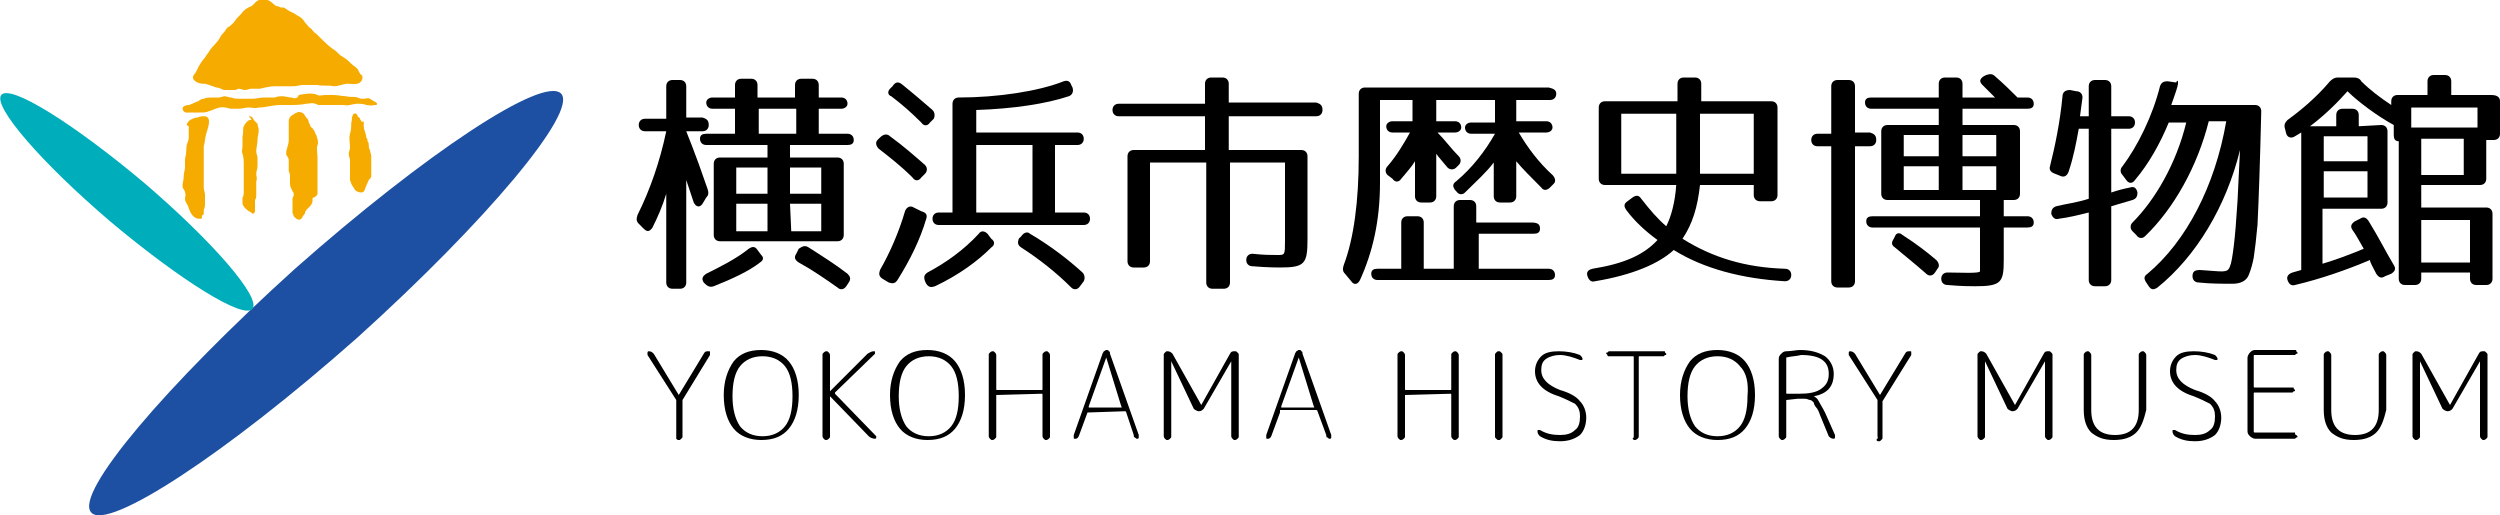 <?xml version="1.0" encoding="utf-8"?>
<!-- Generator: Adobe Illustrator 26.5.0, SVG Export Plug-In . SVG Version: 6.00 Build 0)  -->
<svg version="1.1" id="レイヤー_1" xmlns="http://www.w3.org/2000/svg" xmlns:xlink="http://www.w3.org/1999/xlink" x="0px"
	 y="0px" viewBox="0 0 200 41.2" style="enable-background:new 0 0 200 41.2;" xml:space="preserve">
<style type="text/css">
	.st0{fill:#F6AB00;}
	.st1{fill:#1D50A2;}
	.st2{fill:#00AEBB;}
</style>
<g>
	<g>
		<g>
			<path class="st0" d="M22.7,0.6c-0.1,0-0.1,0-0.2,0s-0.2-0.1-0.3-0.1c-0.2,0-0.4-0.3-0.6-0.4C21.3-0.1,21.1,0,20.8,0
				c-0.3,0-0.4,0.3-0.7,0.5c-0.3,0.1-0.6,0.3-0.8,0.6c-0.2,0.2-0.4,0.4-0.6,0.7c-0.2,0.2-0.3,0.3-0.5,0.4c-0.1,0.1-0.2,0.3-0.3,0.4
				c-0.1,0.1-0.2,0.2-0.3,0.4c-0.2,0.4-0.6,0.7-0.8,1c-0.1,0.2-0.3,0.4-0.4,0.6c-0.2,0.2-0.3,0.4-0.5,0.7c-0.1,0.2-0.2,0.5-0.4,0.7
				c-0.2,0.3,0.1,0.5,0.3,0.6s0.4,0.1,0.6,0.1C16.8,6.8,17,6.9,17.3,7c0.2,0,0.4,0.1,0.6,0.2c0.2,0,0.4,0,0.6,0c0.1,0,0.2,0,0.3,0
				c0.1,0,0.2-0.1,0.3-0.1c0.2,0,0.3,0.1,0.5,0.1s0.3-0.1,0.5-0.1s0.5,0,0.7,0C21.2,7,21.6,6.9,22,6.9c0.1,0,0.3,0,0.5,0
				c0.3,0,0.6,0,1,0c0.2,0,0.5-0.1,0.7-0.1s0.4,0,0.6,0s0.4,0,0.6,0c0.4,0.1,0.9,0,1.3,0.1c0.4,0,0.8-0.2,1.1-0.2
				c0.3,0,0.7,0.1,1-0.1C28.9,6.5,29,6.4,29,6.2C29,6,28.9,6,28.8,5.9c0-0.1-0.1-0.1-0.1-0.2c-0.1-0.3-0.4-0.4-0.6-0.6
				s-0.4-0.4-0.6-0.5c-0.1-0.1-0.2-0.1-0.3-0.2C27,4.2,26.8,4,26.6,3.9c-0.4-0.3-0.7-0.6-1-0.9c-0.1-0.1-0.2-0.2-0.3-0.3
				c-0.2-0.1-0.3-0.3-0.4-0.4c-0.2-0.1-0.3-0.3-0.5-0.5c-0.1-0.2-0.3-0.4-0.5-0.5S23.6,1.1,23.4,1C23.1,0.9,22.9,0.7,22.7,0.6
				L22.7,0.6z"/>
			<path class="st0" d="M23.3,7.8c-0.2,0-0.5-0.1-0.7-0.1s-0.4,0-0.6,0.1c-0.3,0-0.6,0-0.9,0s-0.6,0.1-0.9,0.1s-0.6,0-0.9,0
				s-0.6,0-0.8-0.1c-0.2,0-0.4-0.1-0.5-0.1c-0.2,0-0.3,0.1-0.5,0.1s-0.3,0-0.5,0s-0.5,0-0.7,0.1c-0.1,0-0.4,0.1-0.4,0.2h-0.1
				c-0.1,0.1-0.3,0.1-0.4,0.2c-0.1,0-0.2,0.1-0.3,0.1c-0.2,0-0.5,0.1-0.5,0.3C14.7,9.1,15,9,15.2,9c0.3,0,0.6,0,0.8,0
				c0.3,0,0.5,0,0.7-0.1c0.4-0.1,0.8-0.4,1.3-0.3c0.2,0,0.3,0.1,0.5,0.1c0.1,0,0.2,0,0.3,0c0.1,0,0.2,0,0.3,0c0.3,0,0.5-0.1,0.8-0.1
				s0.5,0.1,0.8,0c0.6,0,1.1-0.2,1.7-0.2c0.2,0,0.4,0,0.7,0c0.5,0,0.9,0,1.4-0.1c0.2,0,0.5-0.1,0.7,0c0.1,0,0.2,0.1,0.3,0.1
				c0.1,0,0.2,0,0.3,0c0.2,0,0.5,0,0.7,0s0.4,0,0.5,0c0.2,0,0.3,0,0.5,0c0.4,0.1,0.7-0.1,1.1-0.1c0.2,0,0.5,0,0.7,0.1
				c0.2,0,0.4,0.1,0.6,0c0.1,0,0.1,0,0.2,0c0.2-0.1-0.1-0.3-0.2-0.3C29.8,8,29.7,8,29.6,7.9c-0.2-0.1-0.3,0-0.5,0s-0.3,0-0.5-0.1
				c-0.3-0.1-0.6,0-0.9-0.1c-0.3,0-0.7-0.1-1-0.1c-0.2,0-0.5,0-0.7,0s-0.4,0.1-0.6,0c-0.4-0.2-1-0.1-1.5,0
				C23.8,7.9,23.6,7.9,23.3,7.8z"/>
			<path class="st0" d="M15.2,9.6c0.2-0.1,0.4-0.2,0.6-0.2c0.2-0.1,0.4-0.1,0.6-0.1c0.6,0.1,0.2,1,0.1,1.4c-0.1,0.3-0.1,0.7-0.2,1
				c0,0.1,0,0.2,0,0.3s0,0.2,0,0.3s0,0.2,0,0.3s0,0.2,0,0.3s0,0.2,0,0.3s0,0.2,0,0.3s0,0.2,0,0.4s0,0.4,0,0.5c0,0.2,0,0.4,0,0.6
				c0,0.2,0.1,0.4,0.1,0.6c0,0.2,0,0.4,0,0.6c0,0.2,0,0.4-0.1,0.6c0,0.1,0,0.2,0,0.3c0,0.1-0.1,0.1-0.1,0.1c-0.1,0.1,0,0.3-0.1,0.3
				c-0.2,0-0.4,0-0.5-0.1c-0.2-0.1-0.3-0.3-0.4-0.5c-0.1-0.2-0.1-0.3-0.2-0.5c-0.1-0.2-0.2-0.3-0.2-0.5c0-0.2,0.1-0.3,0-0.5
				c0-0.2-0.2-0.3-0.2-0.5c0-0.3,0.1-0.5,0.1-0.8s0.1-0.5,0.1-0.7s0-0.4,0-0.6c0-0.2,0.1-0.4,0.1-0.7c0-0.2,0-0.4,0.1-0.7
				c0.1-0.2,0.1-0.3,0.1-0.5s0-0.3,0-0.5c0-0.1,0-0.2,0-0.3C14.8,10,15,9.8,15.2,9.6z"/>
			<path class="st0" d="M20,9.6c-0.1,0-0.2,0.1-0.2,0.1c-0.1,0.1-0.2,0.2-0.3,0.4c-0.1,0.2,0,0.5-0.1,0.8c0,0.3,0,0.5,0,0.8
				c0,0.2-0.1,0.4,0,0.6c0.1,0.3,0.1,0.6,0.1,0.8s0,0.5,0,0.7s0,0.4,0,0.6c0,0.2,0,0.4,0,0.5c0,0.2,0,0.3,0,0.5c0,0.1,0,0.3-0.1,0.4
				c0,0.1,0,0.3,0,0.4s0,0.2,0.1,0.3c0.1,0.2,0.3,0.3,0.4,0.4c0.1,0,0.1,0.1,0.2,0.1l0.1,0.1c0.1,0,0.2-0.1,0.2-0.2
				c0-0.2,0-0.3,0-0.5c0-0.1,0-0.2,0-0.2c0-0.1,0-0.1,0-0.2c0.1-0.1,0.1-0.3,0.1-0.5s0-0.3,0-0.5c0-0.1,0-0.2,0-0.3s0-0.1,0-0.2
				c0.1-0.2,0-0.4,0-0.6c0-0.2,0.1-0.4,0.1-0.6c0-0.1,0-0.2,0-0.3s0-0.3,0-0.4c0-0.1-0.1-0.3-0.1-0.5c0-0.3,0.1-0.6,0.1-0.9
				c0-0.3,0.1-0.5,0.1-0.8c0-0.2-0.1-0.3-0.1-0.5l-0.1-0.1c-0.1-0.1-0.1-0.1-0.2-0.2c0-0.1-0.1-0.1-0.1-0.2
				c-0.1-0.1-0.2-0.1-0.3-0.1C20.2,9.6,20.1,9.6,20,9.6z"/>
			<path class="st0" d="M23.1,11.2c0-0.2,0-0.4,0-0.5s0-0.2,0-0.3c0-0.2,0-0.5,0-0.7s0.1-0.4,0.3-0.5C23.7,9,23.9,8.9,24.1,9
				c0.2,0,0.3,0.3,0.4,0.4c0.1,0.1,0.2,0.2,0.2,0.4c0.1,0.1,0.1,0.3,0.2,0.4c0.1,0,0.1,0.1,0.2,0.2c0.1,0.1,0.1,0.3,0.2,0.4
				c0.1,0.3,0.2,0.6,0.1,0.8c-0.1,0.3,0,0.7,0,1c0,0.2,0,0.3,0,0.5s0,0.3,0,0.5c0,0.1,0,0.2,0,0.4s0,0.3,0,0.4c0,0.1,0,0.2,0,0.3
				s0,0.2,0,0.4c0,0.1,0,0.3,0,0.4c0,0.1-0.2,0.3-0.3,0.3c0,0-0.1,0-0.1,0.1s0,0.1,0,0.2s-0.1,0.3-0.2,0.4s-0.2,0.2-0.3,0.3
				c0,0.1-0.1,0.1-0.1,0.2s0,0.1-0.1,0.2s-0.1,0.2-0.2,0.3c-0.1,0.1-0.2,0.1-0.4,0c-0.1-0.1-0.1-0.1-0.2-0.2c0-0.1-0.1-0.2-0.1-0.3
				c0-0.1,0-0.3,0-0.4s0-0.3,0-0.4s0-0.2,0-0.3s0.1-0.2,0.1-0.3s0-0.2-0.1-0.3c-0.1-0.2-0.2-0.4-0.2-0.6c0-0.2,0-0.3,0-0.5
				s0-0.3-0.1-0.5c0-0.1,0-0.2,0-0.4s0-0.4,0-0.5s-0.1-0.3-0.2-0.4c0-0.1,0-0.2,0-0.3C23,11.7,23.1,11.5,23.1,11.2z"/>
			<path class="st0" d="M28.9,9.7c0-0.1-0.1-0.1-0.1-0.2c0-0.1-0.1-0.1-0.1-0.1c-0.1-0.1-0.1-0.2-0.2-0.3c-0.2-0.1-0.3,0.1-0.3,0.2
				c-0.1,0.1,0,0.3-0.1,0.5c0,0.3,0,0.6-0.1,0.9c-0.1,0.4,0,0.7,0,1.1c0,0.2-0.1,0.3-0.1,0.5s0.1,0.4,0.1,0.5s0,0.2,0,0.3
				s0,0.2,0,0.2l0,0l0,0v0.3c0,0.1,0,0.3,0,0.4c0,0.1,0,0.1,0,0.2c0,0.1,0,0.1,0,0.2c0,0.1,0.1,0.2,0.1,0.3c0.1,0.2,0.2,0.3,0.3,0.5
				c0.1,0.1,0.3,0.2,0.5,0.2s0.3-0.2,0.3-0.3c0.1-0.2,0.2-0.5,0.3-0.7c0.1-0.1,0.2-0.2,0.2-0.3c0-0.2,0-0.3,0-0.5s0-0.3,0-0.5
				s0-0.4,0-0.6c0-0.2-0.1-0.3-0.1-0.5c-0.1-0.1-0.1-0.3-0.1-0.4c0-0.1,0-0.2-0.1-0.3c0-0.1,0-0.2-0.1-0.3c0-0.3-0.2-0.6-0.2-0.9
				c0-0.1,0-0.3,0-0.4C29,9.8,28.9,9.7,28.9,9.7z"/>
			<path class="st1" d="M44.9,7.5c1.3,1.5-6,10.2-16.3,19.5c-10.5,9.3-20,15.5-21.3,14c-1.4-1.5,6-10.2,16.3-19.5
				C34,12.3,43.5,6,44.9,7.5z"/>
			<path class="st2" d="M20.2,24.7c-0.7,0.9-5.8-2.3-11.4-7C3.3,13-0.6,8.5,0.1,7.6s5.8,2.3,11.4,7C17,19.3,20.9,23.8,20.2,24.7z"/>
		</g>
	</g>
	<g>
		<path d="M56.7,10c0,0.3-0.2,0.5-0.5,0.5h-1.3c0.1,0.3,0.6,1.4,1.7,4.6c0.1,0.3,0.1,0.5-0.1,0.7l-0.3,0.5c-0.2,0.3-0.5,0.3-0.7-0.1
			l-0.6-1.8v8.2c0,0.3-0.2,0.5-0.5,0.5h-0.6c-0.3,0-0.5-0.2-0.5-0.5v-7.1c-0.3,1-0.7,1.9-1.1,2.7c-0.2,0.3-0.4,0.4-0.7,0.1l-0.4-0.4
			c-0.2-0.2-0.2-0.4-0.1-0.7c1-2,1.8-4.3,2.3-6.7h-1.7c-0.3,0-0.5-0.2-0.5-0.5s0.2-0.5,0.5-0.5h1.7V6.9c0-0.3,0.2-0.5,0.5-0.5h0.6
			c0.3,0,0.5,0.2,0.5,0.5v2.5h1.3C56.5,9.5,56.7,9.6,56.7,10z M67.8,8.3c0,0.2-0.2,0.4-0.5,0.4h-1.8v2h2.3c0.3,0,0.5,0.2,0.5,0.5
			s-0.2,0.4-0.5,0.4h-4.6v1H67c0.3,0,0.5,0.2,0.5,0.5v5.7c0,0.3-0.2,0.5-0.5,0.5h-9.4c-0.3,0-0.5-0.2-0.5-0.5c0-1.1,0-3.9,0-5.7
			c0-0.3,0.2-0.5,0.5-0.5h3.8v-1h-4.9c-0.3,0-0.5-0.2-0.5-0.5s0.2-0.4,0.5-0.4h2.3v-2H57c-0.3,0-0.5-0.2-0.5-0.5
			c0-0.2,0.2-0.4,0.5-0.4h1.8v-1c0-0.3,0.2-0.5,0.5-0.5h0.8c0.3,0,0.5,0.2,0.5,0.5v1h3v-1c0-0.3,0.2-0.5,0.5-0.5H65
			c0.3,0,0.5,0.2,0.5,0.5v1h1.8C67.6,7.8,67.8,8,67.8,8.3z M60.8,21c-0.9,0.7-2.2,1.3-3.7,1.9c-0.3,0.1-0.5,0-0.7-0.2l-0.1-0.1
			c-0.2-0.3-0.1-0.5,0.2-0.7c1.2-0.6,2.4-1.2,3.4-2c0.3-0.2,0.5-0.2,0.7,0.1l0.3,0.4C61.1,20.6,61.1,20.8,60.8,21z M61.4,13.4h-2.5
			v2.1h2.5V13.4z M61.4,16.3h-2.5v2.2h2.5V16.3z M63.7,8.7h-3v2h3V8.7z M65.7,13.4h-2.5v2.1h2.5V13.4z M65.7,16.3h-2.5l0.1,2.2h2.4
			V16.3z M64.7,19.8c1.1,0.7,2.2,1.4,3.1,2.1c0.2,0.2,0.3,0.4,0.1,0.7l-0.2,0.3c-0.2,0.3-0.5,0.3-0.7,0.1c-1-0.7-2-1.4-3.1-2
			c-0.3-0.2-0.4-0.4-0.2-0.7l0.2-0.4C64.2,19.7,64.4,19.6,64.7,19.8z"/>
		<path d="M71.2,10.9c1.1,0.8,2,1.6,2.8,2.3c0.2,0.2,0.2,0.5,0,0.7l-0.3,0.3c-0.2,0.3-0.5,0.3-0.7,0c-0.9-0.9-1.8-1.6-2.7-2.3
			c-0.2-0.2-0.3-0.5-0.1-0.7l0.2-0.2C70.7,10.7,71,10.7,71.2,10.9z M74.1,17.5c-0.5,1.7-1.3,3.3-2.3,4.9c-0.2,0.3-0.4,0.3-0.7,0.2
			l-0.5-0.3c-0.3-0.2-0.3-0.4-0.2-0.7c0.8-1.4,1.5-3,2-4.7c0.1-0.3,0.4-0.5,0.7-0.3l0.6,0.3C74.1,17,74.2,17.2,74.1,17.5z M72.1,6.7
			c1,0.8,1.8,1.5,2.5,2.1c0.2,0.2,0.2,0.5,0.1,0.7l-0.3,0.3c-0.2,0.3-0.5,0.3-0.7,0c-0.8-0.8-1.6-1.5-2.4-2.1
			C71,7.6,71,7.3,71.2,7.1l0.2-0.2C71.6,6.6,71.8,6.5,72.1,6.7z M79.3,19.8c-1.1,1.1-2.6,2.2-4.5,3.1c-0.3,0.1-0.5,0.1-0.7-0.2
			L74,22.5c-0.1-0.3-0.1-0.5,0.2-0.7c1.5-0.8,2.9-1.8,4.1-3.1c0.2-0.3,0.5-0.2,0.7,0l0.3,0.4C79.6,19.3,79.6,19.6,79.3,19.8z
			 M85.5,7.7c-1.8,0.6-4.4,1-7.4,1.1v1.8h8.1c0.3,0,0.5,0.2,0.5,0.5s-0.2,0.5-0.5,0.5h-1.8V17h2.3c0.3,0,0.5,0.2,0.5,0.5l0,0
			c0,0.3-0.2,0.5-0.5,0.5H75.1c-0.3,0-0.5-0.2-0.5-0.5l0,0c0-0.3,0.2-0.5,0.5-0.5h1.1V8.3c0-0.3,0.2-0.5,0.5-0.5
			c3.1,0,6.4-0.5,8.4-1.3c0.3-0.1,0.5,0,0.6,0.3L85.8,7C85.9,7.3,85.8,7.6,85.5,7.7z M82.6,11.6h-4.5V17h4.5V11.6z M82.4,18.7
			c1.7,1,3.1,2.1,4.2,3.1c0.2,0.2,0.2,0.5,0.1,0.7l-0.3,0.4c-0.2,0.3-0.5,0.3-0.7,0.1c-1.2-1.2-2.6-2.3-4-3.2
			c-0.3-0.2-0.3-0.4-0.2-0.7l0.2-0.2C81.9,18.6,82.2,18.5,82.4,18.7z"/>
		<path d="M105.8,8.8c0,0.3-0.2,0.5-0.5,0.5h-7V12h5.8c0.3,0,0.5,0.2,0.5,0.5v6.6c0,2-0.2,2.3-2.2,2.3c-0.2,0-1,0-2.2-0.1
			c-0.3,0-0.5-0.2-0.5-0.5l0,0c0-0.3,0.2-0.5,0.5-0.5c0.9,0.1,1.5,0.1,2,0.1c0.6,0,0.6,0,0.6-1.2V13h-4.4v9.6c0,0.3-0.2,0.5-0.5,0.5
			H97c-0.3,0-0.5-0.2-0.5-0.5V13H92v7.9c0,0.3-0.2,0.5-0.5,0.5h-0.8c-0.3,0-0.5-0.2-0.5-0.5v-8.4c0-0.3,0.2-0.5,0.5-0.5h5.7V9.3
			h-6.9c-0.3,0-0.5-0.2-0.5-0.5s0.2-0.5,0.5-0.5h6.9V6.7c0-0.3,0.2-0.5,0.5-0.5h0.9c0.3,0,0.5,0.2,0.5,0.5v1.5h7
			C105.6,8.3,105.8,8.4,105.8,8.8z"/>
		<path d="M124.5,7.5c0,0.3-0.2,0.5-0.5,0.5h-2.7v1.7h2.4c0.3,0,0.5,0.2,0.5,0.5c0,0.2-0.2,0.4-0.5,0.4h-2.2
			c0.7,1.2,1.6,2.4,2.7,3.4c0.2,0.2,0.3,0.5,0.1,0.7L124,15c-0.2,0.2-0.5,0.3-0.7,0c-0.8-0.8-1.5-1.5-2-2.1v2.8
			c0,0.3-0.2,0.5-0.5,0.5H120c-0.3,0-0.5-0.2-0.5-0.5V13c-0.6,0.8-1.4,1.5-2.3,2.4c-0.2,0.2-0.5,0.2-0.7-0.1l-0.1-0.1
			c-0.2-0.3-0.2-0.5,0.1-0.7c1.3-1.1,2.3-2.4,3.1-3.8h-1.9c-0.3,0-0.5-0.2-0.5-0.5c0-0.2,0.2-0.4,0.5-0.4h1.9V8h-4.7v1.7h1.5
			c0.3,0,0.5,0.2,0.5,0.5c0,0.2-0.2,0.4-0.5,0.4H115c0.6,0.6,1.1,1.3,1.7,1.9c0.2,0.2,0.2,0.5,0,0.7l-0.2,0.2
			c-0.2,0.2-0.5,0.2-0.7,0c-0.4-0.5-0.7-0.8-0.9-1.1v3.4c0,0.3-0.2,0.5-0.5,0.5h-0.7c-0.3,0-0.5-0.2-0.5-0.5v-2.8
			c-0.3,0.5-0.7,0.9-1.1,1.4c-0.2,0.3-0.5,0.3-0.7,0L111,14c-0.2-0.2-0.2-0.5,0-0.7c0.7-0.8,1.3-1.8,1.8-2.7h-1.4
			c-0.3,0-0.5-0.2-0.5-0.5c0-0.2,0.2-0.4,0.5-0.4h1.6V8h-2.6v6.6c0,3.1-0.6,5.6-1.6,7.8c-0.2,0.4-0.5,0.4-0.7,0.1l-0.5-0.6
			c-0.2-0.2-0.2-0.4-0.1-0.7c0.8-2.1,1.2-5.1,1.2-8.7v-5c0-0.3,0.2-0.5,0.5-0.5h14.7C124.3,7.1,124.5,7.2,124.5,7.5z M123.2,18.3
			c0,0.3-0.2,0.4-0.5,0.4h-4.4v2.8h5.6c0.3,0,0.5,0.2,0.5,0.5s-0.2,0.4-0.5,0.4h-13.7c-0.3,0-0.5-0.2-0.5-0.5s0.2-0.4,0.5-0.4h1.9
			v-3.7c0-0.3,0.2-0.5,0.5-0.5h0.8c0.3,0,0.5,0.2,0.5,0.5v3.7h2.4v-5c0-0.3,0.2-0.5,0.5-0.5h0.8c0.3,0,0.5,0.2,0.5,0.5v1.3h4.4
			C123.1,17.8,123.2,18,123.2,18.3z"/>
		<path d="M142.2,8.6v7c0,0.3-0.2,0.5-0.5,0.5h-0.9c-0.3,0-0.5-0.2-0.5-0.5v-0.8H136c-0.2,1.8-0.6,3.1-1.4,4.3
			c2.4,1.5,5,2.3,8.2,2.4c0.3,0,0.5,0.2,0.5,0.5l0,0c0,0.3-0.2,0.5-0.5,0.5c-3.4-0.2-6.5-1-8.9-2.5c-1.2,1.1-3.3,2-6.3,2.5
			c-0.3,0.1-0.5-0.1-0.6-0.4l0,0c-0.1-0.3,0-0.5,0.4-0.6c2.5-0.4,4.1-1.1,5.2-2.3c-1.1-0.8-1.9-1.6-2.5-2.4
			c-0.2-0.3-0.2-0.5,0.1-0.7l0.4-0.3c0.3-0.2,0.5-0.2,0.7,0.1c0.7,0.9,1.3,1.6,2,2.2c0.4-0.8,0.7-1.9,0.8-3.3h-5.7
			c-0.3,0-0.5-0.2-0.5-0.5V8.6c0-0.3,0.2-0.5,0.5-0.5h5.8V6.7c0-0.3,0.2-0.5,0.5-0.5h0.9c0.3,0,0.5,0.2,0.5,0.5v1.4h5.6
			C142,8.1,142.2,8.3,142.2,8.6z M134.1,12.7V9.1h-4.4v4.8h4.4C134.1,13.7,134.1,13.3,134.1,12.7z M136,13.9h4.3V9.1H136v3.6
			C136,13.3,136,13.6,136,13.9z"/>
		<path d="M150.1,11.2c0,0.3-0.2,0.5-0.5,0.5h-1.2v10.8c0,0.3-0.2,0.5-0.5,0.5H147c-0.3,0-0.5-0.2-0.5-0.5V11.7h-1.1
			c-0.3,0-0.5-0.2-0.5-0.5s0.2-0.5,0.5-0.5h1.1V6.9c0-0.3,0.2-0.5,0.5-0.5h0.9c0.3,0,0.5,0.2,0.5,0.5v3.7h1.2
			C149.9,10.7,150.1,10.8,150.1,11.2z M159.6,6.1c0.7,0.6,1.3,1.2,1.8,1.7h0.8c0.3,0,0.5,0.2,0.5,0.5s-0.2,0.4-0.5,0.4H157V10h4.1
			c0.3,0,0.5,0.2,0.5,0.5v5c0,0.3-0.2,0.5-0.5,0.5h-0.8v1.3h1.9c0.3,0,0.5,0.2,0.5,0.5s-0.2,0.4-0.5,0.4h-1.9v2.6
			c0,1.8-0.2,2.1-2.3,2.1c-0.3,0-1.1,0-2.2-0.1c-0.3,0-0.5-0.2-0.5-0.5s0.2-0.5,0.5-0.5c0.9,0,2.6,0.1,2.6-0.1v-3.5h-8.6
			c-0.3,0-0.5-0.2-0.5-0.5s0.2-0.4,0.5-0.4h8.6V16H151c-0.3,0-0.5-0.2-0.5-0.5v-5c0-0.3,0.2-0.5,0.5-0.5h4.1V8.7h-5.4
			c-0.3,0-0.5-0.2-0.5-0.5s0.2-0.4,0.5-0.4h5.4V6.7c0-0.3,0.2-0.5,0.5-0.5h0.9c0.3,0,0.5,0.2,0.5,0.5v1.1h2.6c-0.4-0.4-0.7-0.7-1-1
			s-0.2-0.5,0.1-0.7l0.2-0.1C159.2,5.9,159.4,5.9,159.6,6.1z M152.2,18.8c1.1,0.7,2,1.4,2.7,2c0.2,0.2,0.3,0.5,0.1,0.7l-0.2,0.3
			c-0.2,0.3-0.5,0.3-0.7,0.1c-0.9-0.8-1.8-1.5-2.5-2.1c-0.3-0.2-0.3-0.4-0.1-0.7l0.1-0.2C151.7,18.6,152,18.6,152.2,18.8z
			 M155.1,10.8h-2.8v1.7h2.8V10.8z M155.1,13.3h-2.8v1.9h2.8V13.3z M159.7,10.8H157v1.7h2.7V10.8z M159.7,13.3H157v1.9h2.7V13.3z"/>
		<path d="M170.8,9.8c0,0.3-0.2,0.5-0.5,0.5h-1.4v5.1c0.6-0.2,1-0.3,1.5-0.4c0.3-0.1,0.5,0,0.6,0.4l0,0c0,0.3-0.1,0.5-0.4,0.6
			l-1.7,0.5v5.9c0,0.3-0.2,0.5-0.5,0.5h-0.8c-0.3,0-0.5-0.2-0.5-0.5V17c-0.8,0.2-1.6,0.4-2.4,0.5c-0.3,0.1-0.5-0.1-0.6-0.4l0,0
			c0-0.3,0.1-0.5,0.4-0.6c0.8-0.2,1.7-0.3,2.6-0.6v-5.6h-0.8c-0.2,1.1-0.4,2.2-0.8,3.4c-0.1,0.3-0.3,0.5-0.6,0.4l-0.5-0.2
			c-0.3-0.1-0.5-0.3-0.4-0.6c0.4-1.6,0.8-3.5,1-5.6c0-0.3,0.2-0.5,0.6-0.5l0.5,0.1c0.3,0,0.5,0.2,0.5,0.5l-0.2,1.5h0.7V6.9
			c0-0.3,0.2-0.5,0.5-0.5h0.8c0.3,0,0.5,0.2,0.5,0.5v2.4h1.4C170.6,9.3,170.8,9.5,170.8,9.8z M174.2,6.9c-0.1,0.4-0.3,0.9-0.5,1.5
			h6.7c0.3,0,0.5,0.2,0.5,0.5c-0.1,4.2-0.2,7-0.3,9.1c-0.1,1.1-0.2,1.9-0.3,2.6c-0.1,0.5-0.2,0.9-0.4,1.4s-0.7,0.7-1.3,0.7
			c-0.8,0-1.8,0-2.7-0.1c-0.3,0-0.5-0.2-0.5-0.5l0,0c0-0.4,0.2-0.5,0.6-0.5c1.8,0.1,2.2,0.3,2.4-0.3c0.1-0.2,0.2-0.8,0.3-1.6
			c0.1-0.8,0.2-2,0.3-3.6l0.2-4.1c-1.1,4.5-3.5,8.5-6.6,11c-0.3,0.2-0.5,0.2-0.7-0.1l-0.2-0.3c-0.2-0.3-0.2-0.5,0.1-0.7
			c3.1-2.6,5.4-7,6.3-12.2h-1.4c-0.9,3.6-2.8,7-5.1,9.2c-0.2,0.2-0.5,0.2-0.7-0.1l-0.3-0.3c-0.2-0.2-0.2-0.5,0-0.7
			c1.8-1.8,3.5-4.7,4.3-8h-1.4c-0.7,1.7-1.6,3.3-2.7,4.6c-0.2,0.3-0.5,0.3-0.7,0l-0.3-0.4c-0.2-0.2-0.2-0.5,0-0.7
			c1.2-1.6,2.4-4,3-6.4c0.1-0.3,0.3-0.4,0.6-0.4l0.7,0.1C174.2,6.3,174.3,6.5,174.2,6.9z"/>
		<path d="M200,8.1v2.6c0,0.3-0.2,0.5-0.5,0.5h-0.6v3.1c0,0.3-0.2,0.5-0.5,0.5h-4.7v1.8h5.2c0.3,0,0.5,0.2,0.5,0.5v5.2
			c0,0.3-0.2,0.5-0.5,0.5h-0.8c-0.3,0-0.5-0.2-0.5-0.5v-0.5h-3.9v0.5c0,0.3-0.2,0.5-0.5,0.5h-0.8c-0.3,0-0.5-0.2-0.5-0.5v-11
			c-0.3,0-0.4-0.2-0.4-0.5V10c-1.3-0.7-2.9-1.9-3.7-2.7c-0.8,0.9-1.8,1.9-3,2.8h2.1V9.2c0-0.3,0.2-0.5,0.5-0.5h0.8
			c0.3,0,0.5,0.2,0.5,0.5v0.9l1.8-0.1c0.3,0,0.5,0.2,0.5,0.5v5.7c0,0.3-0.2,0.5-0.5,0.5h-4.7v4.4c1-0.3,2.1-0.7,3.3-1.2
			c-0.3-0.5-0.6-1.1-0.9-1.5c-0.2-0.3-0.1-0.5,0.2-0.7l0.4-0.2c0.3-0.2,0.5-0.1,0.7,0.2c0.8,1.3,1.4,2.5,2,3.5
			c0.2,0.3,0.1,0.5-0.2,0.7l-0.5,0.2c-0.3,0.2-0.5,0.1-0.7-0.2c-0.3-0.6-0.5-0.9-0.5-1.1c-1.9,0.8-3.9,1.5-6,2
			c-0.3,0.1-0.5-0.1-0.6-0.4s0.1-0.5,0.4-0.6l0.7-0.2v-11l-0.5,0.3c-0.3,0.2-0.6,0.1-0.7-0.2l-0.1-0.4c-0.1-0.3,0-0.5,0.2-0.7
			c1.1-0.8,2.3-1.8,3.4-3.1c0.2-0.2,0.4-0.3,0.6-0.3h1.3c0.3,0,0.5,0.1,0.6,0.3c0.7,0.7,1.5,1.3,2.4,1.9V8.1c0-0.3,0.2-0.5,0.5-0.5
			h2.4V6.5c0-0.3,0.2-0.5,0.5-0.5h0.9c0.3,0,0.5,0.2,0.5,0.5v1.1h3.2C199.8,7.6,200,7.8,200,8.1z M189.4,10.9h-3.5v2h3.5V10.9z
			 M189.4,13.7h-3.5v2.1h3.5V13.7z M198.2,8.6h-5.3v1.6h5.3V8.6z M197.1,11.1h-3.4V14h3.4V11.1z M197.6,17.6h-3.9V21h3.9V17.6z"/>
	</g>
	<g>
		<path d="M54.1,34.9v-2.7c0-0.1,0-0.1,0-0.2l-2.3-3.6c0-0.1,0-0.1,0-0.2s0.1-0.1,0.1-0.1c0.2,0,0.3,0.1,0.4,0.2l2,3.3l0,0l0,0
			l2-3.3c0.1-0.2,0.2-0.2,0.4-0.2c0.1,0,0.1,0,0.1,0.1s0,0.1,0,0.2L54.6,32c0,0,0,0.1,0,0.2v2.7c0,0.1,0,0.1-0.1,0.2
			c-0.1,0.1-0.1,0.1-0.2,0.1s-0.1,0-0.2-0.1C54.1,35,54.1,35,54.1,34.9z"/>
		<path d="M63.1,34.3c-0.5,0.6-1.2,0.9-2.2,0.9c-0.9,0-1.7-0.3-2.2-0.9c-0.5-0.6-0.8-1.5-0.8-2.7c0-1.1,0.3-2,0.8-2.7
			c0.5-0.6,1.2-0.9,2.2-0.9c0.9,0,1.7,0.3,2.2,0.9s0.8,1.5,0.8,2.7C63.9,32.8,63.6,33.7,63.1,34.3z M62.8,29.3
			c-0.4-0.5-1-0.8-1.8-0.8s-1.4,0.3-1.8,0.8c-0.4,0.5-0.6,1.3-0.6,2.4c0,1,0.2,1.8,0.6,2.4c0.4,0.5,1,0.8,1.8,0.8s1.4-0.3,1.8-0.8
			c0.4-0.5,0.6-1.3,0.6-2.4C63.4,30.6,63.2,29.8,62.8,29.3z"/>
		<path d="M66.4,31.7v3.2c0,0.1,0,0.1-0.1,0.2c0,0-0.1,0.1-0.2,0.1s-0.1,0-0.2-0.1c0,0-0.1-0.1-0.1-0.2v-6.5c0-0.1,0-0.1,0.1-0.2
			c0,0,0.1-0.1,0.2-0.1s0.1,0,0.2,0.1c0,0,0.1,0.1,0.1,0.2v2.9l0,0l0,0l3-3c0.2-0.1,0.3-0.2,0.5-0.2c0.1,0,0.1,0,0.1,0.1
			s0,0.1,0,0.1l-3.2,3.1v0.1l3.3,3.4V35c0,0.1-0.1,0.1-0.1,0.1c-0.2,0-0.4-0.1-0.5-0.2L66.4,31.7L66.4,31.7L66.4,31.7z"/>
		<path d="M76.4,34.3c-0.5,0.6-1.2,0.9-2.2,0.9c-0.9,0-1.7-0.3-2.2-0.9c-0.5-0.6-0.8-1.5-0.8-2.7c0-1.1,0.3-2,0.8-2.7
			c0.5-0.6,1.2-0.9,2.2-0.9c0.9,0,1.7,0.3,2.2,0.9s0.8,1.5,0.8,2.7C77.2,32.8,76.9,33.7,76.4,34.3z M76.1,29.3
			c-0.4-0.5-1-0.8-1.8-0.8s-1.4,0.3-1.8,0.8s-0.6,1.3-0.6,2.4c0,1,0.2,1.8,0.6,2.4c0.4,0.5,1,0.8,1.8,0.8s1.4-0.3,1.8-0.8
			s0.6-1.3,0.6-2.4C76.7,30.6,76.5,29.8,76.1,29.3z"/>
		<path d="M79.7,31.6v3.3c0,0.1,0,0.1-0.1,0.2c0,0-0.1,0.1-0.2,0.1s-0.1,0-0.2-0.1c0,0-0.1-0.1-0.1-0.2v-6.5c0-0.1,0-0.1,0.1-0.2
			c0,0,0.1-0.1,0.2-0.1s0.1,0,0.2,0.1c0,0,0.1,0.1,0.1,0.2v2.7c0,0.1,0,0.1,0.1,0.1h3.5c0.1,0,0.1,0,0.1-0.1v-2.7
			c0-0.1,0-0.1,0.1-0.2c0,0,0.1-0.1,0.2-0.1s0.1,0,0.2,0.1c0,0,0.1,0.1,0.1,0.2v6.5c0,0.1,0,0.1-0.1,0.2c0,0-0.1,0.1-0.2,0.1
			s-0.1,0-0.2-0.1c0,0-0.1-0.1-0.1-0.2v-3.3c0-0.1,0-0.1-0.1-0.1L79.7,31.6C79.7,31.5,79.7,31.6,79.7,31.6z"/>
		<path d="M87,33l-0.7,1.9c-0.1,0.2-0.2,0.2-0.3,0.2c-0.1,0-0.1,0-0.1-0.1s0-0.1,0-0.2l2.3-6.5c0-0.1,0.1-0.1,0.1-0.2
			c0.1,0,0.1-0.1,0.2-0.1s0.2,0,0.2,0.1c0.1,0,0.1,0.1,0.1,0.2l2.3,6.5c0,0.1,0,0.1,0,0.2c0,0.1-0.1,0.1-0.1,0.1
			c-0.1,0-0.1,0-0.2-0.1c-0.1,0-0.1-0.1-0.1-0.2L90.1,33c0-0.1-0.1-0.1-0.1-0.1L87,33C87,32.9,87,33,87,33z M88.5,28.6l-1.4,3.9
			c0,0,0,0,0,0.1l0,0h2.6c0,0,0.1,0,0-0.1L88.5,28.6L88.5,28.6L88.5,28.6z"/>
		<path d="M93.7,28.9v6c0,0.1,0,0.1-0.1,0.2c0,0-0.1,0.1-0.2,0.1s-0.1,0-0.2-0.1c0,0-0.1-0.1-0.1-0.2v-6.5c0-0.1,0-0.1,0.1-0.2
			s0.1-0.1,0.2-0.1c0.2,0,0.3,0.1,0.4,0.2l2.3,4.1l0,0l0,0l2.3-4.1c0.1-0.2,0.2-0.2,0.4-0.2c0.1,0,0.1,0,0.2,0.1s0.1,0.1,0.1,0.2
			v6.5c0,0.1,0,0.1-0.1,0.2c0,0-0.1,0.1-0.2,0.1s-0.1,0-0.2-0.1c0,0-0.1-0.1-0.1-0.2v-6l0,0l0,0l-2.2,3.8c-0.1,0.1-0.2,0.2-0.4,0.2
			c-0.1,0-0.3-0.1-0.4-0.2L93.7,28.9L93.7,28.9L93.7,28.9z"/>
		<path d="M102.4,33l-0.7,1.9c-0.1,0.2-0.2,0.2-0.3,0.2c-0.1,0-0.1,0-0.1-0.1s0-0.1,0-0.2l2.3-6.5c0-0.1,0.1-0.1,0.1-0.2
			c0.1,0,0.1-0.1,0.2-0.1s0.2,0,0.2,0.1c0.1,0,0.1,0.1,0.1,0.2l2.3,6.5c0,0.1,0,0.1,0,0.2c0,0.1-0.1,0.1-0.1,0.1
			c-0.1,0-0.1,0-0.2-0.1c-0.1,0-0.1-0.1-0.1-0.2l-0.7-1.9c0-0.1-0.1-0.1-0.1-0.1h-2.9C102.4,32.9,102.4,33,102.4,33z M103.9,28.6
			l-1.4,3.9c0,0,0,0,0,0.1l0,0h2.6c0,0,0.1,0,0-0.1L103.9,28.6L103.9,28.6L103.9,28.6z"/>
		<path d="M112.4,31.6v3.3c0,0.1,0,0.1-0.1,0.2c0,0-0.1,0.1-0.2,0.1s-0.1,0-0.2-0.1c0,0-0.1-0.1-0.1-0.2v-6.5c0-0.1,0-0.1,0.1-0.2
			c0,0,0.1-0.1,0.2-0.1s0.1,0,0.2,0.1c0,0,0.1,0.1,0.1,0.2v2.7c0,0.1,0,0.1,0.1,0.1h3.5c0.1,0,0.1,0,0.1-0.1v-2.7
			c0-0.1,0-0.1,0.1-0.2c0,0,0.1-0.1,0.2-0.1s0.1,0,0.2,0.1c0,0,0.1,0.1,0.1,0.2v6.5c0,0.1,0,0.1-0.1,0.2c0,0-0.1,0.1-0.2,0.1
			s-0.1,0-0.2-0.1c0,0-0.1-0.1-0.1-0.2v-3.3c0-0.1,0-0.1-0.1-0.1L112.4,31.6C112.4,31.5,112.4,31.6,112.4,31.6z"/>
		<path d="M120.2,28.4v6.5c0,0.1,0,0.1-0.1,0.2c-0.1,0.1-0.1,0.1-0.2,0.1s-0.1,0-0.2-0.1s-0.1-0.1-0.1-0.2v-6.5c0-0.1,0-0.1,0.1-0.2
			s0.1-0.1,0.2-0.1s0.1,0,0.2,0.1C120.2,28.3,120.2,28.3,120.2,28.4z"/>
		<path d="M124.7,31.7c-1.3-0.4-1.9-1.1-1.9-2c0-0.5,0.2-0.9,0.5-1.2c0.3-0.3,0.8-0.4,1.4-0.4s1.2,0.1,1.7,0.3
			c0.1,0.1,0.2,0.2,0.2,0.3c0,0.1,0,0.1-0.1,0.1h-0.1c-0.5-0.2-1.1-0.4-1.6-0.4c-0.4,0-0.8,0.1-1.1,0.3c-0.3,0.2-0.4,0.5-0.4,0.9
			c0,0.7,0.5,1.2,1.5,1.6c0.7,0.2,1.3,0.5,1.6,0.9c0.3,0.3,0.5,0.8,0.5,1.3c0,0.6-0.2,1.1-0.5,1.4c-0.4,0.3-0.9,0.5-1.6,0.5
			c-0.6,0-1.1-0.1-1.6-0.4c-0.1-0.1-0.2-0.2-0.2-0.4c0-0.1,0-0.1,0.1-0.1h0.1c0.5,0.3,1,0.4,1.6,0.4c0.5,0,0.9-0.1,1.2-0.4
			c0.3-0.2,0.4-0.6,0.4-1.1c0-0.4-0.1-0.7-0.4-1C125.6,32.1,125.2,31.9,124.7,31.7z"/>
		<path d="M130.7,34.9v-6.3c0-0.1,0-0.1-0.1-0.1h-1.9c-0.1,0-0.1,0-0.1-0.1l-0.1-0.1c0-0.1,0-0.1,0.1-0.1l0.1-0.1h4.4
			c0.1,0,0.1,0,0.1,0.1l0.1,0.1c0,0.1,0,0.1-0.1,0.1l-0.1,0.1h-1.9c-0.1,0-0.1,0-0.1,0.1v6.3c0,0.1,0,0.1-0.1,0.2
			c0,0-0.1,0.1-0.2,0.1c-0.1,0-0.1,0-0.2-0.1C130.7,35,130.7,35,130.7,34.9z"/>
		<path d="M139.6,34.3c-0.5,0.6-1.2,0.9-2.2,0.9c-0.9,0-1.7-0.3-2.2-0.9c-0.5-0.6-0.8-1.5-0.8-2.7c0-1.1,0.3-2,0.8-2.7
			c0.5-0.6,1.2-0.9,2.2-0.9c0.9,0,1.7,0.3,2.2,0.9s0.8,1.5,0.8,2.7C140.4,32.8,140.1,33.7,139.6,34.3z M139.2,29.3
			c-0.4-0.5-1-0.8-1.8-0.8s-1.4,0.3-1.8,0.8c-0.4,0.5-0.6,1.3-0.6,2.4c0,1,0.2,1.8,0.6,2.4c0.4,0.5,1,0.8,1.8,0.8s1.4-0.3,1.8-0.8
			c0.4-0.5,0.6-1.3,0.6-2.4C139.9,30.6,139.7,29.8,139.2,29.3z"/>
		<path d="M142.9,32v2.9c0,0.1,0,0.1-0.1,0.2c0,0-0.1,0.1-0.2,0.1c-0.1,0-0.1,0-0.2-0.1c0,0-0.1-0.1-0.1-0.2v-6.2
			c0-0.2,0.1-0.3,0.2-0.4c0.1-0.1,0.2-0.2,0.4-0.2c0.4,0,0.8-0.1,1.1-0.1c0.9,0,1.5,0.2,2,0.5c0.4,0.3,0.7,0.8,0.7,1.4
			c0,1-0.5,1.6-1.6,1.8l0,0l0,0c0.2,0.1,0.3,0.2,0.4,0.4c0.1,0.2,0.3,0.5,0.5,0.9l0.8,1.8c0,0.1,0,0.1,0,0.2c0,0.1-0.1,0.1-0.1,0.1
			c-0.2,0-0.3-0.1-0.4-0.2l-0.7-1.7c-0.1-0.3-0.2-0.5-0.3-0.6s-0.2-0.3-0.2-0.4c-0.1-0.1-0.2-0.2-0.3-0.2s-0.2-0.1-0.4-0.1
			c-0.1,0-0.3,0-0.6,0L142.9,32C142.9,31.9,142.9,31.9,142.9,32z M142.9,28.6v2.8c0,0.1,0,0.1,0.1,0.1h0.9c0.8,0,1.4-0.1,1.8-0.4
			c0.4-0.3,0.6-0.6,0.6-1.2c0-1-0.7-1.5-2.2-1.5C143.7,28.5,143.3,28.5,142.9,28.6L142.9,28.6z"/>
		<path d="M150.2,34.9v-2.7c0-0.1,0-0.1,0-0.2l-2.3-3.6c0-0.1,0-0.1,0-0.2s0.1-0.1,0.1-0.1c0.2,0,0.3,0.1,0.4,0.2l2,3.3l0,0l0,0
			l2-3.3c0.1-0.2,0.2-0.2,0.4-0.2c0.1,0,0.1,0,0.1,0.1s0,0.1,0,0.2l-2.3,3.7c0,0,0,0.1,0,0.2V35c0,0.1,0,0.1-0.1,0.2
			c-0.1,0.1-0.1,0.1-0.2,0.1c-0.1,0-0.1,0-0.2-0.1C150.3,35,150.2,35,150.2,34.9z"/>
		<path d="M158.8,28.9v6c0,0.1,0,0.1-0.1,0.2c0,0-0.1,0.1-0.2,0.1c-0.1,0-0.1,0-0.2-0.1c0,0-0.1-0.1-0.1-0.2v-6.5
			c0-0.1,0-0.1,0.1-0.2s0.1-0.1,0.2-0.1c0.2,0,0.3,0.1,0.4,0.2l2.3,4.1l0,0l0,0l2.3-4.1c0.1-0.2,0.2-0.2,0.4-0.2
			c0.1,0,0.1,0,0.2,0.1c0.1,0.1,0.1,0.1,0.1,0.2v6.5c0,0.1,0,0.1-0.1,0.2c0,0-0.1,0.1-0.2,0.1c-0.1,0-0.1,0-0.2-0.1
			c0,0-0.1-0.1-0.1-0.2v-6l0,0l0,0l-2.2,3.8c-0.1,0.1-0.2,0.2-0.4,0.2c-0.1,0-0.3-0.1-0.4-0.2L158.8,28.9L158.8,28.9L158.8,28.9z"/>
		<path d="M170.9,34.6c-0.4,0.4-1,0.6-1.8,0.6s-1.3-0.2-1.8-0.6c-0.4-0.4-0.6-1-0.6-1.8v-4.4c0-0.1,0-0.1,0.1-0.2
			c0,0,0.1-0.1,0.2-0.1c0.1,0,0.1,0,0.2,0.1c0,0,0.1,0.1,0.1,0.2v4.4c0,1.3,0.6,2,1.9,2c1.3,0,1.9-0.7,1.9-2v-4.4
			c0-0.1,0-0.1,0.1-0.2c0,0,0.1-0.1,0.2-0.1c0.1,0,0.1,0,0.2,0.1c0,0,0.1,0.1,0.1,0.2v4.4C171.5,33.6,171.3,34.2,170.9,34.6z"/>
		<path d="M175.5,31.7c-1.3-0.4-1.9-1.1-1.9-2c0-0.5,0.2-0.9,0.5-1.2c0.3-0.3,0.8-0.4,1.4-0.4c0.6,0,1.2,0.1,1.7,0.3
			c0.1,0.1,0.2,0.2,0.2,0.3c0,0.1,0,0.1-0.1,0.1h-0.1c-0.5-0.2-1.1-0.4-1.6-0.4c-0.4,0-0.8,0.1-1.1,0.3c-0.3,0.2-0.4,0.5-0.4,0.9
			c0,0.7,0.5,1.2,1.5,1.6c0.7,0.2,1.3,0.5,1.6,0.9c0.3,0.3,0.5,0.8,0.5,1.3c0,0.6-0.2,1.1-0.5,1.4c-0.4,0.3-0.9,0.5-1.6,0.5
			c-0.6,0-1.1-0.1-1.6-0.4c-0.1-0.1-0.2-0.2-0.2-0.4c0-0.1,0-0.1,0.1-0.1h0.1c0.5,0.3,1,0.4,1.6,0.4c0.5,0,0.9-0.1,1.2-0.4
			c0.3-0.2,0.4-0.6,0.4-1.1c0-0.4-0.1-0.7-0.4-1C176.4,32.1,176,31.9,175.5,31.7z"/>
		<path d="M183.7,34.8l0.1,0.1c0,0.1,0,0.1-0.1,0.1l-0.1,0.1h-3.2c-0.1,0-0.3-0.1-0.4-0.2c-0.1-0.1-0.2-0.2-0.2-0.4v-5.9
			c0-0.1,0.1-0.3,0.2-0.4c0.1-0.1,0.2-0.2,0.4-0.2h3.2c0.1,0,0.1,0,0.1,0.1l0.1,0.1c0,0.1,0,0.1-0.1,0.1l-0.1,0.1h-3.2
			c-0.1,0-0.1,0-0.1,0.1v2.4c0,0.1,0,0.1,0.1,0.1h3c0.1,0,0.1,0,0.1,0.1l0.1,0.1c0,0.1,0,0.1-0.1,0.1l-0.1,0.1h-3
			c-0.1,0-0.1,0-0.1,0.1v3c0,0.1,0,0.1,0.1,0.1h3.2C183.6,34.7,183.6,34.8,183.7,34.8z"/>
		<path d="M190.1,34.6c-0.4,0.4-1,0.6-1.8,0.6s-1.3-0.2-1.8-0.6c-0.4-0.4-0.6-1-0.6-1.8v-4.4c0-0.1,0-0.1,0.1-0.2
			c0,0,0.1-0.1,0.2-0.1c0.1,0,0.1,0,0.2,0.1c0,0,0.1,0.1,0.1,0.2v4.4c0,1.3,0.6,2,1.9,2c1.3,0,1.9-0.7,1.9-2v-4.4
			c0-0.1,0-0.1,0.1-0.2c0,0,0.1-0.1,0.2-0.1c0.1,0,0.1,0,0.2,0.1c0,0,0.1,0.1,0.1,0.2v4.4C190.7,33.6,190.5,34.2,190.1,34.6z"/>
		<path d="M193.6,28.9v6c0,0.1,0,0.1-0.1,0.2c0,0-0.1,0.1-0.2,0.1c-0.1,0-0.1,0-0.2-0.1c0,0-0.1-0.1-0.1-0.2v-6.5
			c0-0.1,0-0.1,0.1-0.2s0.1-0.1,0.2-0.1c0.2,0,0.3,0.1,0.4,0.2l2.3,4.1l0,0l0,0l2.3-4.1c0.1-0.2,0.2-0.2,0.4-0.2
			c0.1,0,0.1,0,0.2,0.1c0.1,0.1,0.1,0.1,0.1,0.2v6.5c0,0.1,0,0.1-0.1,0.2c0,0-0.1,0.1-0.2,0.1c-0.1,0-0.1,0-0.2-0.1
			c0,0-0.1-0.1-0.1-0.2v-6l0,0l0,0l-2.2,3.8c-0.1,0.1-0.2,0.2-0.4,0.2c-0.1,0-0.3-0.1-0.4-0.2L193.6,28.9L193.6,28.9L193.6,28.9z"/>
	</g>
</g>
</svg>
